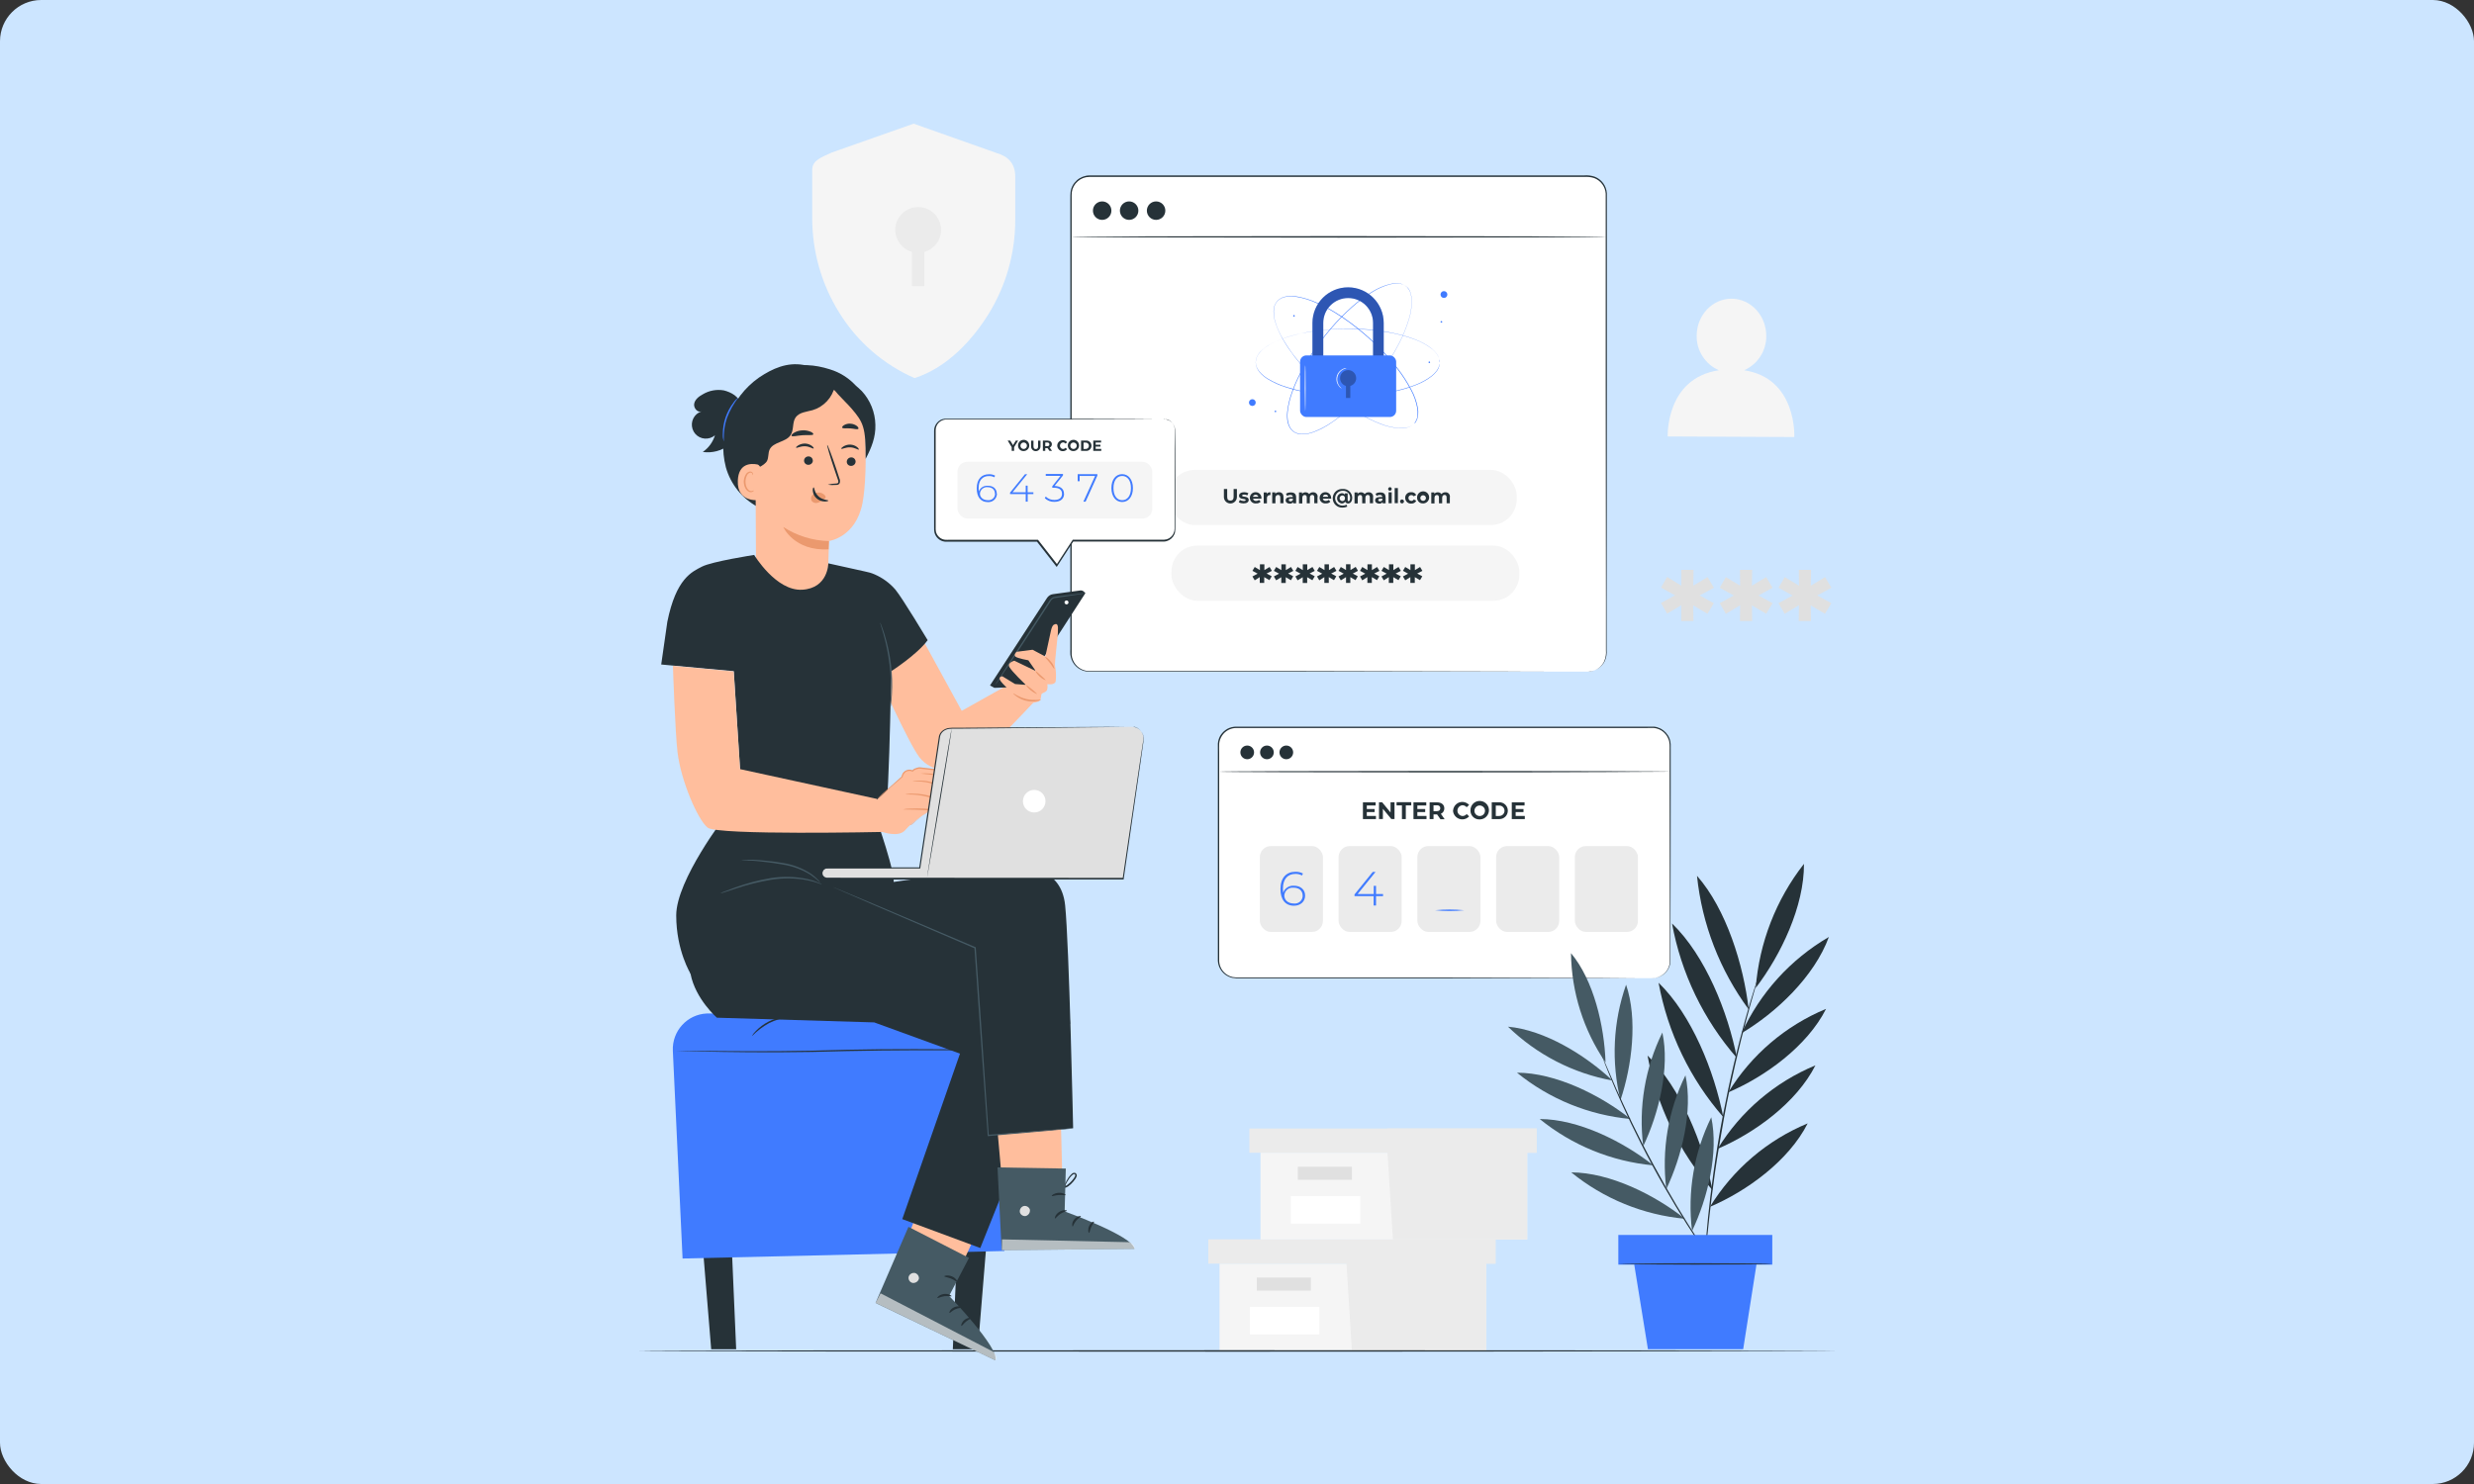 <?xml version="1.0" encoding="UTF-8"?>
<svg xmlns="http://www.w3.org/2000/svg" viewBox="0 0 300 180">
  <rect x="0" y="0" width="300" height="180" fill="#333333" stroke="none"/>
  <defs>
    <style>
      .cls-1 {
        fill: #ebebeb;
      }

      .cls-2 {
        fill: #eb996e;
      }

      .cls-3 {
        fill: #f5f5f5;
      }

      .cls-4 {
        fill: #fff;
      }

      .cls-5 {
        fill: #fafafa;
      }

      .cls-6 {
        fill: #ffbe9d;
      }

      .cls-7 {
        fill: #cce5ff;
      }

      .cls-8 {
        fill: #e0e0e0;
      }

      .cls-9 {
        fill: #407bff;
      }

      .cls-10 {
        fill: #455a64;
      }

      .cls-11 {
        fill: #263238;
      }

      .cls-12 {
        opacity: .3;
      }

      .cls-13 {
        opacity: .6;
      }
    </style>
  </defs>
  <g id="BG">
    <rect class="cls-7" width="300" height="180" rx="5" ry="5"></rect>
  </g>
  <g id="illustrations">
    <g>
      <g id="freepik--background-complete--inject-15">
        <path class="cls-3" d="M211.5,44.91c1.64-.73,2.7-2.36,2.68-4.16,0-2.48-1.87-4.51-4.2-4.52s-4.22,1.99-4.24,4.48c-.03,1.81,1.03,3.47,2.69,4.2-6.49,.98-6.2,8.03-6.2,8.03l15.35,.07s.35-7.13-6.08-8.1Z"></path>
        <path class="cls-3" d="M120.82,18.55l-10.03-3.55-9.93,3.5c-1.27,.59-2.37,.94-2.37,2.11v5.79c-.01,4.07,1.12,8.06,3.27,11.51,2.17,3.52,5.35,6.29,9.14,7.95,4.06-1.3,7.09-4.76,8.94-7.72,2.15-3.45,3.28-7.44,3.27-11.51v-5.21c-.01-1.66-.91-2.47-2.3-2.87Z"></path>
        <path class="cls-1" d="M114.11,27.9c0-1.53-1.23-2.78-2.76-2.79-1.53,0-2.78,1.23-2.79,2.76,0,1.25,.82,2.34,2.02,2.68v4.15h1.52v-4.15c1.19-.33,2.02-1.42,2.02-2.66Z"></path>
        <path class="cls-8" d="M206.11,72.23l1.71,.93-.77,1.29-1.73-1.02,.03,1.9h-1.48v-1.92l-1.71,1.02-.75-1.29,1.71-.93-1.71-.94,.75-1.29,1.72,1.06v-1.92h1.48l-.03,1.92,1.73-1.04,.77,1.29-1.72,.93Z"></path>
        <path class="cls-8" d="M213.23,72.23l1.71,.93-.77,1.29-1.73-1.02,.03,1.9h-1.48l.02-1.92-1.73,1.04-.75-1.29,1.71-.93-1.71-.94,.75-1.29,1.73,1.04-.02-1.92h1.48l-.03,1.92,1.73-1.04,.77,1.29-1.71,.94Z"></path>
        <path class="cls-8" d="M220.36,72.23l1.71,.93-.77,1.29-1.73-1.02,.03,1.9h-1.48l.02-1.92-1.73,1.04-.75-1.29,1.71-.93-1.7-.94,.75-1.29,1.73,1.04-.02-1.92h1.48l-.03,1.92,1.73-1.04,.77,1.29-1.73,.94Z"></path>
        <polygon class="cls-3" points="147.88 153.27 147.88 163.78 163.26 163.78 180.22 163.78 180.22 153.27 147.88 153.27"></polygon>
        <polygon class="cls-1" points="146.52 150.32 146.52 153.27 181.35 153.27 181.35 150.32 163.26 150.32 146.52 150.32"></polygon>
        <polygon class="cls-1" points="163.93 163.78 180.22 163.78 180.22 153.27 181.35 153.27 181.35 150.32 163.26 150.32 163.26 152.99 163.93 163.78"></polygon>
        <rect class="cls-8" x="152.4" y="154.96" width="6.56" height="1.58"></rect>
        <rect class="cls-4" x="151.56" y="158.52" width="8.42" height="3.34"></rect>
        <polygon class="cls-3" points="152.85 139.82 152.85 150.34 168.23 150.34 185.19 150.34 185.19 139.82 152.85 139.82"></polygon>
        <polygon class="cls-1" points="151.5 136.88 151.5 139.82 186.33 139.82 186.33 136.88 168.23 136.88 151.5 136.88"></polygon>
        <polygon class="cls-1" points="168.91 150.34 185.19 150.34 185.19 139.82 186.33 139.82 186.33 136.88 168.23 136.88 168.23 139.55 168.91 150.34"></polygon>
        <rect class="cls-8" x="157.38" y="141.52" width="6.56" height="1.58"></rect>
        <rect class="cls-4" x="156.53" y="145.08" width="8.42" height="3.34"></rect>
      </g>
      <g id="freepik--Floor--inject-15">
        <path class="cls-11" d="M222.47,163.86s-32.45,.09-72.47,.09-72.47-.04-72.47-.09,32.44-.09,72.47-.09,72.47,.03,72.47,.09Z"></path>
      </g>
      <g id="freepik--window-2--inject-15">
        <rect class="cls-4" x="147.76" y="88.22" width="54.77" height="30.43" rx="2.16" ry="2.16"></rect>
        <path class="cls-11" d="M200.37,118.65s.15,0,.42-.05c.41-.09,.79-.29,1.09-.59,.22-.22,.38-.48,.49-.77,.06-.17,.1-.34,.12-.52v-3.39c0-4.22-.02-10.32-.03-17.86v-4.39c0-.5,.05-1.02-.16-1.48-.29-.72-.96-1.22-1.73-1.3-.25-.02-.53,0-.79,0h-49.86c-.7,0-1.36,.35-1.74,.94-.19,.29-.31,.62-.34,.96-.02,.34,0,.71,0,1.06v25.33c.02,.3,.1,.6,.24,.87,.29,.54,.8,.92,1.4,1.05,.3,.05,.61,.06,.91,.05h25.56l17.86,.03,4.85,.02h0l-4.85,.02-17.86,.03h-25.56c-.32,.02-.63,0-.94-.05-.65-.14-1.2-.56-1.51-1.14-.16-.29-.24-.61-.26-.94v-26.33c.03-.37,.14-.73,.34-1.04,.21-.31,.48-.57,.81-.75,.33-.18,.7-.27,1.08-.27h50.67c.27,.03,.54,.11,.78,.23,.48,.25,.86,.66,1.07,1.16,.1,.25,.15,.51,.16,.77v5.15c0,7.54-.02,13.64-.03,17.86v3.39c-.02,.18-.06,.36-.13,.53-.11,.29-.28,.56-.5,.78-.3,.3-.69,.5-1.11,.59-.11,.02-.21,.03-.32,.03l-.12,.03Z"></path>
        <path class="cls-11" d="M166.85,98.97v.38h-1.58v-2.03h1.54v.38h-1.07v.43h.95v.37h-.95v.47h1.11Z"></path>
        <path class="cls-11" d="M169.1,97.31v2.03h-.39l-1.02-1.24v1.24h-.47v-2.03h.38l1.02,1.24v-1.24h.48Z"></path>
        <path class="cls-11" d="M170.01,97.69h-.66v-.39h1.78v.39h-.66v1.66h-.47v-1.66Z"></path>
        <path class="cls-11" d="M172.98,98.97v.38h-1.58v-2.03h1.55v.38h-1.08v.43h.95v.37h-.95v.47h1.11Z"></path>
        <path class="cls-11" d="M174.66,99.35l-.4-.57h-.43v.57h-.47v-2.03h.89c.55,0,.89,.28,.89,.74,0,.28-.16,.54-.42,.65l.46,.66h-.51Zm-.44-1.67h-.39v.71h.39c.29,0,.43-.13,.43-.36s-.15-.36-.43-.36Z"></path>
        <path class="cls-11" d="M176.2,98.33c.04-.62,.57-1.1,1.19-1.06,.29,.02,.56,.15,.76,.36l-.3,.28c-.13-.15-.32-.24-.51-.24-.36,.03-.63,.34-.61,.7,.02,.33,.28,.58,.61,.61,.2,0,.39-.09,.51-.24l.3,.28c-.42,.46-1.13,.49-1.59,.07-.22-.2-.35-.47-.37-.77Z"></path>
        <path class="cls-11" d="M178.31,98.33c-.03-.62,.44-1.15,1.06-1.18,.62-.03,1.15,.44,1.18,1.06,.03,.62-.44,1.15-1.06,1.18-.02,0-.04,0-.06,0-.58,.03-1.08-.41-1.12-.99,0-.02,0-.04,0-.07Zm1.76,0c0-.35-.3-.63-.65-.63s-.63,.3-.63,.65c0,.35,.29,.63,.64,.63,.35,0,.63-.27,.64-.61,0-.01,0-.03,0-.04Z"></path>
        <path class="cls-11" d="M180.9,97.31h.92c.56,0,1.02,.45,1.02,1.02s-.45,1.02-1.02,1.02h-.93v-2.03Zm.91,1.66c.35,0,.63-.28,.63-.63,0-.35-.28-.63-.63-.63h-.43v1.27h.43Z"></path>
        <path class="cls-11" d="M184.9,98.97v.38h-1.58v-2.03h1.55v.38h-1.08v.43h.95v.37h-.95v.47h1.11Z"></path>
        <rect class="cls-1" x="152.77" y="102.62" width="7.65" height="10.42" rx="1.34" ry="1.34"></rect>
        <rect class="cls-1" x="162.32" y="102.62" width="7.65" height="10.42" rx="1.34" ry="1.34"></rect>
        <rect class="cls-1" x="171.87" y="102.62" width="7.65" height="10.42" rx="1.34" ry="1.34"></rect>
        <rect class="cls-1" x="181.42" y="102.62" width="7.65" height="10.42" rx="1.34" ry="1.34"></rect>
        <rect class="cls-1" x="190.97" y="102.62" width="7.65" height="10.42" rx="1.34" ry="1.34"></rect>
        <path class="cls-9" d="M158.26,108.63c0,.74-.58,1.23-1.35,1.23-1.07,0-1.64-.77-1.64-2.03,0-1.37,.73-2.09,1.81-2.09,.32-.01,.64,.06,.92,.21l-.12,.24c-.25-.13-.52-.2-.8-.19-.91,0-1.51,.6-1.51,1.78,0,.16,.01,.33,.03,.49,.2-.54,.73-.88,1.3-.84,.81,0,1.36,.47,1.36,1.2Zm-.3,0c0-.58-.42-.96-1.1-.96-.56-.06-1.06,.34-1.12,.9,0,.02,0,.05,0,.07,0,.48,.4,.95,1.16,.95,.53,.06,1.01-.32,1.06-.85,0-.04,0-.07,0-.11Z"></path>
        <path class="cls-9" d="M167.71,108.7h-.85v1.13h-.29v-1.13h-2.32v-.21l2.21-2.73h.34l-2.17,2.68h1.95v-.99h.28v.99h.85v.26Z"></path>
        <path class="cls-9" d="M177.55,110.41c-1.18,.12-2.37,.12-3.54,0,1.18-.12,2.37-.12,3.54,0Z"></path>
        <circle class="cls-11" cx="151.24" cy="91.26" r=".83"></circle>
        <path class="cls-11" d="M154.46,91.26c0,.46-.37,.83-.83,.83s-.83-.37-.83-.83,.37-.83,.83-.83,.83,.37,.83,.83h0Z"></path>
        <circle class="cls-11" cx="155.98" cy="91.26" r=".83"></circle>
        <path class="cls-11" d="M202.62,93.6s-12.27,.09-27.39,.09-27.39-.04-27.39-.09,12.26-.09,27.39-.09,27.39,.04,27.39,.09Z"></path>
      </g>
      <g id="freepik--window-1--inject-15">
        <rect class="cls-4" x="129.86" y="21.38" width="64.92" height="60.08" rx="2.22" ry="2.22"></rect>
        <path class="cls-11" d="M192.56,81.46h.16c.16-.01,.31-.04,.46-.09,.6-.18,1.09-.61,1.35-1.17,.18-.42,.25-.88,.21-1.33v-5.8c0-6.23-.02-15.23-.03-26.38V23.48c-.05-.84-.6-1.58-1.39-1.88-.4-.13-.83-.17-1.25-.14h-59.99c-.51,0-1,.19-1.38,.52-.4,.34-.66,.81-.73,1.32-.02,.26-.03,.52-.02,.78v43.95c0,3.68,0,7.27,0,10.76v.65c.02,.21,.07,.41,.15,.61,.16,.39,.42,.72,.77,.96,.34,.24,.75,.37,1.16,.38h24.48l26.38,.03h7.17l-7.17,.02-26.38,.03h-24.49c-.91-.02-1.73-.59-2.07-1.44-.08-.21-.14-.43-.16-.65-.02-.23,0-.44,0-.66V24.08c0-.27,0-.54,.03-.8,.07-.55,.35-1.05,.77-1.42,.41-.36,.95-.57,1.5-.58h59.97c.44-.04,.88,.01,1.3,.15,.85,.32,1.43,1.1,1.49,2.01v23.21c0,11.14-.02,20.15-.03,26.38v5.8c.04,.46-.03,.93-.22,1.35-.35,.72-1.06,1.21-1.86,1.26l-.18,.02Z"></path>
        <path class="cls-11" d="M134.77,25.55c0,.62-.5,1.12-1.12,1.12-.62,0-1.12-.5-1.12-1.12s.5-1.12,1.12-1.12c0,0,0,0,0,0,.62,0,1.12,.5,1.12,1.12,0,0,0,0,0,0Z"></path>
        <circle class="cls-11" cx="136.92" cy="25.55" r="1.12"></circle>
        <circle class="cls-11" cx="140.19" cy="25.55" r="1.12"></circle>
        <path class="cls-11" d="M194.78,28.73c0,.05-14.53,.09-32.46,.09s-32.46-.04-32.46-.09,14.53-.09,32.46-.09,32.46,.04,32.46,.09Z"></path>
        <path class="cls-9" d="M171.49,51.36s.02-.04,.08-.1l.04-.06,.04-.08c.04-.06,.07-.13,.1-.2,0-.04,.03-.08,.05-.12l.04-.14c.01-.05,.03-.11,.03-.16,0-.06,.02-.12,.02-.18,.02-.28,0-.56-.04-.84-.14-.76-.4-1.5-.77-2.18-.48-.91-1.03-1.77-1.66-2.58-.76-.98-1.59-1.91-2.47-2.78-1.02-1-2.11-1.93-3.25-2.77-.61-.45-1.25-.88-1.92-1.29-.69-.42-1.4-.79-2.14-1.12-.76-.35-1.55-.6-2.37-.74-.42-.07-.84-.08-1.27-.03-.21,.03-.42,.09-.61,.18-.19,.09-.36,.22-.51,.38-.14,.16-.25,.35-.32,.55-.06,.2-.1,.42-.1,.63,0,.42,.05,.85,.17,1.26,.24,.8,.58,1.56,1.02,2.27,.41,.69,.86,1.36,1.35,1.99,.48,.62,.99,1.21,1.5,1.76,.97,1.04,2.02,2.02,3.13,2.91,.96,.79,1.98,1.5,3.05,2.14,.88,.53,1.8,.99,2.76,1.35,.72,.29,1.48,.46,2.25,.52,.28,.01,.56,0,.84-.06,.06,0,.12-.03,.17-.04,.05-.01,.1-.03,.16-.05l.14-.06,.12-.06c.06-.04,.13-.08,.18-.12l.07-.05,.05-.05c.06-.06,.09-.09,.09-.09l-.09,.09-.05,.05-.07,.05c-.06,.05-.12,.09-.19,.12l-.11,.07-.14,.06s-.1,.04-.15,.05c-.06,.02-.11,.04-.17,.05-.28,.06-.56,.08-.85,.06-.77-.05-1.54-.23-2.26-.51-.96-.37-1.89-.82-2.77-1.35-1.07-.64-2.08-1.36-3.05-2.14-1.11-.9-2.16-1.87-3.13-2.91-.51-.55-1.02-1.14-1.5-1.76-.49-.64-.95-1.31-1.35-2-.43-.72-.77-1.48-1.02-2.29-.12-.41-.18-.84-.18-1.27,0-.22,.04-.43,.11-.64,.08-.21,.19-.4,.34-.57,.15-.16,.33-.29,.53-.39,.2-.09,.41-.15,.63-.18,.43-.05,.86-.04,1.28,.03,.82,.15,1.63,.4,2.39,.75,.74,.33,1.45,.7,2.14,1.12,.68,.41,1.32,.84,1.92,1.29,1.15,.85,2.24,1.78,3.25,2.78,.89,.87,1.72,1.8,2.48,2.79,.63,.81,1.18,1.68,1.66,2.59,.37,.68,.63,1.42,.77,2.19,.05,.28,.06,.57,.03,.85,0,.06-.01,.12-.03,.17,0,.05-.02,.11-.03,.16l-.04,.15s-.03,.08-.05,.12c-.03,.07-.06,.14-.1,.2-.01,.03-.03,.05-.04,.08l-.04,.06-.12,.09Z"></path>
        <path class="cls-9" d="M174.56,43.94v-.2s0-.05-.02-.09c-.01-.07-.03-.14-.06-.21,0-.04-.03-.08-.04-.12l-.07-.14s-.05-.1-.08-.14c-.03-.05-.06-.1-.1-.15-.17-.23-.37-.43-.59-.6-.62-.47-1.3-.85-2.03-1.11-.96-.36-1.95-.64-2.96-.82-1.23-.23-2.47-.37-3.72-.43-1.43-.07-2.85-.04-4.28,.09-.75,.07-1.51,.18-2.29,.32-.79,.14-1.57,.34-2.34,.59-.8,.24-1.56,.58-2.27,1.02-.36,.22-.69,.5-.96,.82-.14,.16-.25,.34-.34,.54-.08,.2-.13,.41-.14,.62,0,.21,.05,.42,.13,.62,.09,.19,.2,.37,.34,.54,.28,.32,.61,.6,.97,.82,.71,.43,1.47,.77,2.27,1.02,.77,.24,1.55,.44,2.34,.59,.78,.15,1.54,.25,2.29,.32,1.42,.13,2.85,.16,4.28,.09,1.25-.05,2.49-.19,3.72-.41,1.01-.18,2-.46,2.96-.82,.73-.27,1.41-.64,2.03-1.11,.22-.17,.42-.38,.59-.6,.04-.05,.07-.1,.1-.15,.03-.04,.06-.09,.08-.14l.07-.13s.03-.08,.04-.13c.03-.07,.05-.14,.06-.21,0-.03,0-.06,.02-.08v.09c-.01,.07-.03,.14-.05,.21,0,.04-.03,.08-.04,.13l-.06,.14s-.05,.1-.08,.14c-.03,.05-.06,.1-.1,.15-.17,.23-.37,.43-.59,.61-.61,.48-1.3,.85-2.03,1.12-.96,.37-1.95,.65-2.96,.83-1.23,.23-2.47,.38-3.72,.43-1.43,.07-2.86,.04-4.28-.09-.75-.07-1.52-.17-2.3-.32-.79-.15-1.58-.34-2.35-.59-.8-.24-1.56-.58-2.28-1.02-.37-.23-.7-.5-.98-.83-.14-.17-.25-.35-.34-.55-.18-.41-.18-.88,0-1.29,.09-.2,.2-.38,.34-.55,.29-.32,.62-.6,.99-.83,.72-.43,1.48-.77,2.28-1.02,.77-.25,1.55-.44,2.34-.59,.78-.15,1.54-.25,2.3-.32,1.41-.14,2.83-.17,4.25-.11,1.25,.06,2.49,.2,3.72,.44,1.01,.19,2,.46,2.96,.83,.73,.27,1.42,.64,2.03,1.12,.22,.18,.42,.38,.59,.61,.04,.05,.07,.1,.1,.15,.03,.05,.06,.09,.08,.14l.06,.13s.03,.09,.04,.13c.03,.07,.04,.14,.05,.22v.16c.02,.07,.02,.12,.02,.12Z"></path>
        <path class="cls-9" d="M170.49,34.71l-.11-.07-.06-.04s-.05-.03-.08-.04c-.06-.04-.13-.06-.2-.08-.04,0-.08-.03-.13-.04l-.15-.03c-.05-.01-.11-.02-.16-.02-.06,0-.12,0-.18,0-.28,0-.56,.03-.84,.09-.75,.2-1.46,.51-2.12,.92-.87,.54-1.7,1.15-2.46,1.83-.93,.82-1.8,1.71-2.61,2.66-.93,1.08-1.78,2.23-2.54,3.44-.4,.63-.79,1.31-1.15,1.99-.37,.71-.7,1.45-.97,2.21-.29,.78-.49,1.59-.58,2.42-.05,.42-.03,.85,.06,1.27,.05,.21,.12,.41,.22,.6,.1,.19,.24,.35,.41,.49,.17,.13,.37,.22,.57,.27,.21,.05,.42,.07,.63,.06,.42-.02,.84-.11,1.24-.26,.78-.3,1.52-.69,2.2-1.16,.66-.45,1.3-.95,1.9-1.49,.59-.52,1.14-1.07,1.66-1.61,.97-1.04,1.87-2.15,2.69-3.32,.72-1.02,1.36-2.08,1.93-3.19,.47-.91,.86-1.86,1.16-2.84,.24-.74,.36-1.51,.36-2.29,0-.28-.04-.56-.12-.83,0-.06-.04-.12-.05-.17s-.04-.1-.06-.15l-.06-.13s-.05-.08-.07-.11c-.04-.06-.08-.12-.14-.18l-.05-.07-.05-.05-.09-.09,.1,.08,.05,.05s.04,.04,.06,.06c.05,.05,.1,.11,.14,.18,.02,.04,.05,.07,.07,.11l.06,.14s.05,.1,.06,.15c.02,.05,.04,.11,.05,.17,.08,.27,.12,.55,.12,.84,0,.78-.12,1.55-.36,2.29-.3,.98-.69,1.94-1.16,2.85-.57,1.11-1.21,2.18-1.93,3.19-.82,1.17-1.72,2.28-2.69,3.33-.51,.55-1.07,1.1-1.66,1.62-.6,.54-1.23,1.04-1.9,1.49-.68,.48-1.43,.88-2.21,1.17-.4,.15-.83,.24-1.26,.26-.22,0-.44-.01-.65-.06-.21-.06-.41-.16-.59-.29-.17-.14-.31-.31-.42-.5-.1-.19-.18-.4-.23-.61-.08-.42-.1-.85-.05-1.28,.09-.83,.29-1.65,.58-2.43,.27-.76,.6-1.5,.97-2.21,.36-.7,.75-1.37,1.15-2.01,.77-1.2,1.62-2.35,2.55-3.44,.81-.95,1.68-1.84,2.61-2.66,.77-.68,1.59-1.3,2.47-1.83,.66-.41,1.38-.72,2.13-.91,.28-.07,.56-.1,.84-.09h.18c.05,0,.11,.01,.16,.02l.15,.03,.13,.04c.07,.02,.14,.05,.2,.09,.03,.01,.05,.02,.08,.04l.06,.04,.11,.09Z"></path>
        <path class="cls-9" d="M152.15,48.54c.16,.16,.16,.42,0,.58-.16,.16-.42,.16-.58,0-.16-.16-.16-.42,0-.58,.16-.16,.42-.16,.58,0,0,0,0,0,0,0Z"></path>
        <path class="cls-9" d="M175.51,35.72c0,.23-.18,.42-.41,.42s-.42-.18-.42-.41c0-.23,.18-.42,.41-.42,0,0,0,0,0,0,.23,0,.41,.18,.42,.41,0,0,0,0,0,0Z"></path>
        <path class="cls-9" d="M154.76,49.9c0,.06-.05,.1-.1,.1s-.1-.05-.1-.1,.05-.1,.1-.1h0c.06,0,.1,.05,.1,.1Z"></path>
        <path class="cls-9" d="M157.01,38.31c0,.06-.05,.1-.1,.1-.06,0-.1-.05-.1-.1s.05-.1,.1-.1h0c.06,0,.1,.05,.1,.1Z"></path>
        <path class="cls-9" d="M173.42,43.94c0,.06-.05,.1-.1,.1s-.1-.05-.1-.1,.05-.1,.1-.1,.1,.05,.1,.1h0Z"></path>
        <path class="cls-9" d="M174.89,39.04c0,.06-.05,.1-.11,.1-.06,0-.1-.05-.1-.1,0-.06,.05-.1,.11-.1,.06,0,.1,.05,.1,.1Z"></path>
        <path class="cls-9" d="M167.8,46.25h-1.3v-7.08c0-1.67-1.35-3.02-3.02-3.02s-3.02,1.35-3.02,3.02h0v7.08h-1.31v-7.08c0-2.39,1.94-4.32,4.32-4.32s4.32,1.94,4.32,4.32v7.08Z"></path>
        <g class="cls-12">
          <path d="M167.8,46.25h-1.3v-7.08c0-1.67-1.35-3.02-3.02-3.02s-3.02,1.35-3.02,3.02h0v7.08h-1.31v-7.08c0-2.39,1.94-4.32,4.32-4.32s4.32,1.94,4.32,4.32v7.08Z"></path>
        </g>
        <rect class="cls-9" x="157.65" y="43.11" width="11.65" height="7.47" rx=".76" ry=".76"></rect>
        <g class="cls-12">
          <path d="M164.45,45.87c0-.54-.43-.98-.97-.98s-.98,.43-.98,.97c0,.44,.29,.83,.71,.95v1.46h.53v-1.46c.42-.12,.71-.5,.71-.93Z"></path>
        </g>
        <path class="cls-5" d="M158.27,49.87s-.05-1.25-.05-2.78,.02-2.79,.05-2.79,.05,1.25,.05,2.79-.02,2.78-.05,2.78Z"></path>
        <path class="cls-5" d="M162.71,47.12s-.05,0-.12-.06c-.1-.07-.18-.16-.25-.25-.46-.59-.35-1.44,.24-1.9,.07-.06,.16-.11,.24-.15,.11-.06,.22-.1,.34-.12,.04,0,.09,0,.13,0-.15,.05-.3,.11-.44,.18-.65,.36-.89,1.18-.53,1.84,.02,.04,.04,.07,.07,.11,.09,.13,.2,.24,.31,.35Z"></path>
        <rect class="cls-3" x="141.74" y="56.99" width="42.19" height="6.7" rx="3.16" ry="3.16"></rect>
        <rect class="cls-3" x="142.05" y="66.17" width="42.19" height="6.7" rx="3.16" ry="3.16"></rect>
        <path class="cls-11" d="M148.41,60.28v-.97h.4v.95c0,.34,.14,.46,.39,.46s.39-.14,.39-.46v-.95h.4v.97c0,.43-.35,.79-.79,.79-.43,0-.79-.35-.79-.79h0Z"></path>
        <path class="cls-11" d="M150.22,60.92l.13-.28c.14,.08,.3,.13,.46,.13,.18,0,.24-.05,.24-.12,0-.22-.8,0-.8-.52,0-.25,.23-.43,.62-.43,.18,0,.35,.04,.51,.12l-.13,.27c-.12-.07-.25-.1-.38-.1-.17,0-.25,.05-.25,.12,0,.23,.8,0,.8,.53,0,.25-.23,.42-.63,.42-.2,0-.4-.04-.58-.14Z"></path>
        <path class="cls-11" d="M152.96,60.49h-1.02c.04,.17,.21,.29,.38,.27,.13,0,.25-.04,.34-.13l.21,.22c-.14,.15-.34,.23-.55,.21-.37,.05-.71-.22-.76-.59,0-.03,0-.06,0-.09,0-.37,.3-.68,.68-.68,.01,0,.02,0,.03,0,.37,0,.68,.29,.69,.66,0,0,0,.01,0,.02,0,.03,0,.07,0,.1Zm-1.02-.23h.65c-.05-.18-.24-.29-.42-.24-.12,.03-.21,.12-.24,.24Z"></path>
        <path class="cls-11" d="M154.06,59.69v.36h-.09c-.19,0-.34,.15-.34,.34,0,.01,0,.02,0,.04v.63h-.39v-1.33h.37v.16c.11-.13,.28-.2,.44-.18Z"></path>
        <path class="cls-11" d="M155.64,60.28v.76h-.39v-.7c0-.22-.1-.31-.27-.31s-.32,.12-.32,.36v.66h-.39v-1.33h.37v.16c.12-.12,.28-.18,.44-.18,.29-.02,.54,.2,.55,.49,0,.03,0,.06,0,.1Z"></path>
        <path class="cls-11" d="M157.17,60.29v.76h-.36v-.15c-.09,.13-.25,.2-.41,.19-.31,0-.5-.17-.5-.4s.17-.4,.57-.4h.3c0-.16-.1-.26-.31-.26-.14,0-.27,.04-.38,.13l-.14-.27c.17-.11,.37-.17,.58-.16,.41-.01,.65,.17,.65,.58Zm-.39,.34v-.14h-.26c-.18,0-.24,.07-.24,.16s.08,.16,.22,.16c.12,0,.23-.07,.27-.18h.01Z"></path>
        <path class="cls-11" d="M159.76,60.28v.76h-.39v-.7c0-.22-.09-.31-.25-.31s-.29,.11-.29,.34v.68h-.37v-.7c0-.22-.09-.31-.25-.31s-.29,.11-.29,.34v.68h-.4v-1.33h.37v.16c.11-.12,.26-.18,.42-.18,.17,0,.34,.08,.44,.22,.12-.15,.29-.23,.48-.22,.28-.02,.53,.2,.55,.48,0,.03,0,.07,0,.1Z"></path>
        <path class="cls-11" d="M161.42,60.49h-1.02c.04,.18,.2,.29,.38,.27,.13,0,.25-.04,.34-.13l.2,.22c-.14,.15-.34,.23-.55,.21-.37,.04-.71-.22-.75-.59,0-.03,0-.06,0-.09,0-.37,.3-.68,.68-.68,.01,0,.02,0,.03,0,.37,0,.68,.3,.68,.68,.02,.03,.02,.07,.01,.1Zm-1.02-.23h.66c-.02-.17-.17-.29-.34-.27-.16,0-.3,.12-.31,.27h0Z"></path>
        <path class="cls-11" d="M163.97,60.37c0,.44-.2,.7-.51,.7-.15,0-.29-.08-.34-.22-.09,.14-.25,.23-.42,.22-.35-.04-.6-.35-.56-.69,.03-.3,.26-.53,.56-.56,.15,0,.29,.05,.38,.17v-.15h.34v.8c0,.12,.05,.16,.12,.16s.18-.13,.18-.42c0-.47-.37-.85-.83-.85-.03,0-.06,0-.09,0-.5,0-.9,.4-.9,.9s.4,.9,.9,.9c.17,0,.33-.04,.49-.11l.08,.23c-.18,.08-.37,.12-.57,.12-.63,.03-1.16-.45-1.19-1.07-.03-.63,.45-1.16,1.07-1.19,.04,0,.08,0,.12,0,.6-.05,1.12,.4,1.17,.99,0,.03,0,.06,0,.08Zm-.88,.07c.02-.17-.1-.32-.27-.34-.01,0-.03,0-.04,0-.19,0-.34,.15-.34,.34s.15,.34,.34,.34c.17,0,.31-.13,.31-.3,0-.01,0-.03,0-.04Z"></path>
        <path class="cls-11" d="M166.5,60.28v.76h-.39v-.7c0-.22-.09-.31-.25-.31s-.29,.11-.29,.34v.68h-.39v-.7c0-.22-.09-.31-.25-.31s-.29,.11-.29,.34v.68h-.39v-1.33h.37v.16c.11-.12,.26-.18,.42-.18,.17,0,.34,.08,.44,.22,.12-.14,.29-.23,.48-.22,.28-.02,.53,.19,.55,.48,0,.03,0,.07,0,.1Z"></path>
        <path class="cls-11" d="M168.02,60.29v.76h-.36v-.15c-.09,.13-.25,.2-.41,.19-.31,0-.5-.17-.5-.4s.17-.4,.57-.4h.3c0-.16-.1-.26-.3-.26-.14,0-.27,.04-.38,.13l-.14-.27c.17-.11,.37-.17,.57-.16,.41-.01,.64,.17,.64,.58Zm-.39,.34v-.14h-.26c-.18,0-.24,.07-.24,.16s.08,.16,.22,.16c.12,0,.24-.07,.28-.18Z"></path>
        <path class="cls-11" d="M168.33,59.31c0-.12,.1-.22,.22-.22,0,0,.01,0,.02,0,.12,.01,.2,.12,.19,.24-.01,.12-.12,.2-.24,.19-.11-.01-.19-.1-.19-.21Zm.05,.4h.38v1.33h-.38v-1.33Z"></path>
        <path class="cls-11" d="M169.12,59.2h.39v1.83h-.39v-1.83Z"></path>
        <path class="cls-11" d="M169.77,60.82c0-.13,.11-.24,.24-.24s.24,.11,.24,.24-.11,.24-.24,.24-.24-.11-.24-.24Z"></path>
        <path class="cls-11" d="M170.39,60.38c0-.37,.3-.68,.67-.68,.02,0,.04,0,.07,0,.25-.02,.49,.11,.6,.34l-.3,.16c-.11-.16-.33-.2-.49-.09-.16,.11-.2,.33-.09,.49,.06,.1,.17,.15,.29,.16,.13,0,.24-.07,.3-.18l.3,.16c-.11,.22-.35,.36-.6,.34-.37,.04-.7-.24-.74-.61,0-.03,0-.06,0-.08Z"></path>
        <path class="cls-11" d="M171.84,60.38c-.03-.4,.27-.75,.68-.78s.75,.27,.78,.68c.03,.4-.27,.75-.68,.78-.02,0-.03,0-.05,0-.37,.03-.7-.25-.73-.62,0-.02,0-.04,0-.06Zm1.07,0c-.02-.19-.18-.32-.37-.31-.19,.02-.32,.18-.31,.37,.02,.17,.16,.31,.34,.31,.19,0,.34-.15,.34-.34,0-.01,0-.02,0-.03Z"></path>
        <path class="cls-11" d="M175.81,60.28v.76h-.39v-.7c0-.22-.1-.31-.25-.31s-.29,.11-.29,.34v.68h-.39v-.7c0-.22-.09-.31-.25-.31s-.29,.11-.29,.34v.68h-.39v-1.33h.37v.16c.11-.12,.26-.18,.42-.18,.17,0,.34,.07,.44,.22,.12-.14,.29-.23,.48-.22,.28-.02,.53,.19,.55,.48,0,.03,0,.07,0,.1Z"></path>
        <path class="cls-11" d="M153.58,69.56l.63,.34-.28,.47-.63-.37v.7h-.54v-.7l-.61,.39-.28-.47,.63-.34-.63-.34,.28-.47,.63,.38v-.7h.54v.7l.63-.38,.28,.47-.65,.33Z"></path>
        <path class="cls-11" d="M156.19,69.56l.63,.34-.28,.48-.63-.37v.7h-.54v-.7l-.62,.38-.28-.47,.63-.34-.63-.34,.28-.47,.63,.38v-.7h.54v.7l.63-.38,.28,.47-.64,.33Z"></path>
        <path class="cls-11" d="M158.8,69.56l.63,.34-.29,.48-.63-.37v.7h-.54v-.7l-.62,.38-.27-.47,.63-.34-.63-.34,.27-.47,.63,.38v-.7h.54v.7l.63-.38,.28,.47-.64,.33Z"></path>
        <path class="cls-11" d="M161.41,69.56l.63,.34-.28,.47-.63-.37v.7h-.54v-.7l-.61,.39-.28-.47,.63-.34-.63-.34,.28-.47,.63,.38v-.7h.54v.7l.63-.38,.28,.47-.65,.33Z"></path>
        <path class="cls-11" d="M164.02,69.56l.63,.34-.28,.47-.63-.37v.7h-.52v-.7l-.63,.39-.28-.47,.63-.34-.63-.34,.28-.47,.63,.37v-.7h.54v.7l.63-.38,.28,.47-.64,.35Z"></path>
        <path class="cls-11" d="M166.63,69.56l.63,.34-.28,.47-.63-.37v.7h-.54v-.7l-.62,.39-.27-.47,.63-.34-.63-.34,.27-.47,.63,.38v-.7h.54v.7l.63-.38,.28,.47-.64,.33Z"></path>
        <path class="cls-11" d="M169.23,69.56l.63,.34-.28,.47-.63-.37v.7h-.54v-.7l-.61,.39-.28-.47,.63-.34-.63-.34,.28-.47,.63,.38v-.7h.53v.7l.63-.38,.28,.47-.64,.33Z"></path>
        <path class="cls-11" d="M171.84,69.56l.63,.34-.28,.47-.63-.37v.7h-.54v-.7l-.62,.39-.28-.47,.63-.34-.63-.34,.28-.47,.63,.38v-.7h.54v.7l.63-.38,.28,.47-.64,.33Z"></path>
      </g>
      <g id="freepik--Message--inject-15">
        <path class="cls-4" d="M141.1,50.85h-26.37c-.76,0-1.37,.61-1.37,1.37,0,0,0,0,0,0v12.01c0,.75,.59,1.36,1.34,1.37,.01,0,.02,0,.03,0h11.06l2.35,3.02,1.96-3.02h11c.76,0,1.37-.61,1.37-1.37h0v-12.01c0-.76-.61-1.37-1.37-1.37Z"></path>
        <path class="cls-11" d="M141.1,50.85h.13c.13,.01,.25,.04,.38,.08,.2,.07,.38,.19,.52,.34,.21,.22,.33,.51,.36,.81,.03,1.31,.02,3.21,.03,5.62v6.23c0,.2,0,.4-.03,.6-.04,.21-.13,.4-.25,.57-.26,.35-.66,.57-1.09,.59h-11.06l.07-.03c-.62,.94-1.28,1.97-1.96,3.01l-.06,.1-.07-.09-2.35-3.01,.07,.03h-11.22c-.62-.07-1.12-.53-1.26-1.13-.03-.19-.05-.38-.04-.58v-11.76c0-.18,.03-.36,.1-.52,.13-.33,.37-.6,.68-.77,.16-.08,.32-.13,.5-.15,.17,0,.33,0,.5,0h13.08l9.48,.03,2.58,.02h0l-2.58,.02-9.48,.03h-13.53c-.15,.02-.3,.06-.44,.14-.28,.14-.5,.38-.61,.68-.06,.15-.09,.31-.09,.46v11.77c-.01,.18,0,.36,.03,.54,.12,.53,.57,.93,1.11,.99,.17,.02,.37,0,.56,0h10.7l.03,.03,2.35,3.01h-.14l1.96-3.01,.02-.04h11.1c.39-.01,.76-.21,.99-.53,.11-.15,.19-.33,.23-.51,.03-.19,.04-.38,.03-.57v-6.23c0-2.4,0-4.31,.02-5.62-.03-.28-.15-.55-.34-.76-.14-.16-.31-.28-.5-.36-.16-.03-.32-.03-.48-.01Z"></path>
        <path class="cls-11" d="M122.97,54.25v.44h-.29v-.45l-.49-.8h.31l.34,.56,.34-.56h.28l-.49,.8Z"></path>
        <path class="cls-11" d="M123.45,54.06c-.02-.37,.27-.69,.65-.71,.37-.02,.69,.27,.71,.65,.02,.37-.27,.69-.65,.71,0,0-.02,0-.03,0-.36,.02-.66-.26-.68-.62,0-.01,0-.02,0-.03Zm1.08,0c0-.22-.18-.39-.4-.39s-.39,.18-.39,.4c0,.22,.18,.39,.39,.39,.21,0,.39-.16,.39-.37,0,0,0-.02,0-.02Z"></path>
        <path class="cls-11" d="M125.03,54.14v-.69h.29v.68c0,.24,.1,.34,.28,.34s.28-.1,.28-.34v-.68h.29v.7c0,.31-.25,.57-.57,.57s-.57-.25-.57-.57h0Z"></path>
        <path class="cls-11" d="M127.26,54.69l-.24-.34h-.27v.34h-.29v-1.25h.54c.34,0,.55,.17,.55,.45,0,.17-.1,.33-.26,.4l.28,.4h-.31Zm-.27-1.02h-.24v.45h.24c.18,0,.26-.08,.26-.22s-.09-.23-.27-.23h0Z"></path>
        <path class="cls-11" d="M128.2,54.06c0-.37,.31-.67,.68-.67,.2,0,.39,.09,.52,.25l-.19,.17c-.08-.1-.19-.15-.32-.15-.22,.02-.38,.22-.36,.44,.02,.19,.17,.35,.36,.36,.12,0,.24-.05,.32-.15l.19,.17c-.24,.29-.67,.33-.95,.09-.15-.13-.24-.31-.25-.51Z"></path>
        <path class="cls-11" d="M129.49,54.06c-.02-.37,.27-.69,.65-.71,.37-.02,.69,.27,.71,.65,.02,.37-.27,.69-.65,.71,0,0-.02,0-.03,0-.36,.02-.66-.26-.68-.62,0-.01,0-.02,0-.03Zm1.08,0c0-.22-.18-.39-.4-.39-.22,0-.39,.18-.39,.4,0,.21,.18,.39,.39,.39,.21,0,.39-.16,.39-.37,0,0,0-.02,0-.03h0Z"></path>
        <path class="cls-11" d="M131.09,53.44h.57c.35-.04,.66,.22,.69,.56,.04,.35-.22,.66-.56,.69-.04,0-.09,0-.13,0h-.57v-1.25Zm.56,1.02c.22,0,.39-.17,.39-.39s-.17-.39-.39-.39h-.26v.78h.26Z"></path>
        <path class="cls-11" d="M133.54,54.46v.23h-.97v-1.25h.95v.23h-.66v.27h.58v.23h-.58v.28h.68Z"></path>
        <rect class="cls-3" x="116.1" y="56.01" width="23.63" height="6.89" rx="1.2" ry="1.2"></rect>
        <path class="cls-9" d="M120.89,59.88c0,.56-.45,1.02-1.01,1.02-.03,0-.07,0-.1,0-.87,0-1.34-.63-1.34-1.67,0-1.13,.6-1.71,1.48-1.71,.26-.01,.52,.05,.75,.17l-.1,.2c-.2-.11-.43-.16-.66-.15-.75,0-1.24,.49-1.24,1.46,0,.13,0,.27,.03,.4,.16-.44,.6-.71,1.06-.68,.68-.02,1.11,.37,1.11,.97Zm-.24,0c0-.48-.34-.79-.9-.79-.46-.05-.87,.29-.92,.75,0,.02,0,.03,0,.05,0,.39,.34,.78,.95,.78,.43,.05,.83-.25,.88-.68,0-.04,0-.07,0-.11h-.01Z"></path>
        <path class="cls-9" d="M125.32,59.93h-.7v.92h-.24v-.92h-1.9v-.18l1.81-2.23h.27l-1.78,2.19h1.6v-.81h.23v.81h.7v.22Z"></path>
        <path class="cls-9" d="M129.03,59.91c0,.56-.4,.96-1.17,.96-.44,.02-.86-.15-1.17-.45l.12-.19c.28,.28,.66,.42,1.05,.41,.6,0,.92-.28,.92-.74s-.3-.74-.97-.74h-.21v-.18l.99-1.26h-1.78v-.23h2.09v.17l-1.02,1.28c.79,.03,1.14,.41,1.14,.95Z"></path>
        <path class="cls-9" d="M133.07,57.51v.17l-1.43,3.17h-.27l1.42-3.12h-1.87v.64h-.24v-.86h2.39Z"></path>
        <path class="cls-9" d="M134.77,59.2c0-1.04,.54-1.69,1.3-1.69s1.31,.65,1.31,1.69-.54,1.69-1.31,1.69-1.3-.68-1.3-1.69Zm2.37,0c0-.93-.43-1.47-1.06-1.47s-1.06,.54-1.06,1.47,.43,1.47,1.06,1.47,1.06-.55,1.06-1.47Z"></path>
      </g>
      <g id="freepik--Plant--inject-15">
        <path class="cls-11" d="M207.35,146.38c4.43-1.88,9.56-5.58,11.85-10.12-4.92,2.04-9.06,5.58-11.85,10.12"></path>
        <path class="cls-11" d="M208.29,139.34c4.43-1.88,9.56-5.58,11.85-10.12-4.92,2.04-9.07,5.58-11.85,10.12"></path>
        <path class="cls-11" d="M209.58,132.49c4.43-1.88,9.56-5.58,11.85-10.12-4.92,2.04-9.07,5.58-11.85,10.12"></path>
        <path class="cls-11" d="M211.18,125.32c4.18-2.47,8.84-6.87,10.59-11.67-4.65,2.71-8.34,6.78-10.58,11.67"></path>
        <path class="cls-11" d="M212.9,119.83c3.05-3.98,5.89-9.92,5.85-15.05-3.39,4.33-5.42,9.57-5.85,15.05"></path>
        <path class="cls-11" d="M212.05,122.44c-.62-5.39-2.71-12.16-6.27-16.21,.6,5.87,2.77,11.46,6.27,16.21"></path>
        <path class="cls-11" d="M210.62,128.33c-1.08-5.56-3.83-12.43-7.87-16.32,1.11,6.05,3.82,11.69,7.87,16.32"></path>
        <path class="cls-11" d="M208.97,135.52c-1.08-5.57-3.83-12.43-7.85-16.32,1.11,6.05,3.82,11.69,7.87,16.32"></path>
        <path class="cls-11" d="M207.65,144.35c-1.09-5.56-3.83-12.43-7.87-16.32,1.11,6.05,3.82,11.69,7.87,16.32"></path>
        <path class="cls-11" d="M213.11,118.78s-.03,.05-.03,.08c-.02,.06-.05,.15-.08,.25-.07,.23-.18,.56-.31,.96-.27,.84-.63,2.05-1.05,3.56s-.89,3.31-1.37,5.33-.95,4.25-1.4,6.59-.8,4.6-1.09,6.66-.5,3.91-.66,5.46-.26,2.82-.31,3.7c-.03,.43-.05,.76-.06,1.02v.26s0,.06,0,.09c.01-.03,.02-.06,.02-.09,0-.07,0-.16,.03-.26,.02-.24,.06-.58,.1-1.02,.07-.87,.2-2.13,.37-3.69s.4-3.41,.69-5.45,.68-4.3,1.1-6.65,.92-4.57,1.38-6.59,.92-3.82,1.33-5.34,.75-2.73,1-3.57l.28-.97c.03-.1,.05-.19,.07-.25,0-.03,0-.06,0-.09Z"></path>
        <path class="cls-10" d="M205.18,149.31c1.88-3.93,3.25-9.48,2.33-13.79-2.1,4.27-2.91,9.06-2.33,13.79"></path>
        <path class="cls-10" d="M202.06,144.22c1.88-3.94,3.25-9.48,2.32-13.79-2.1,4.27-2.91,9.06-2.32,13.79"></path>
        <path class="cls-10" d="M199.26,139.03c1.88-3.94,3.25-9.48,2.32-13.79-2.1,4.27-2.91,9.06-2.32,13.79"></path>
        <path class="cls-10" d="M196.5,133.44c1.4-4.16,2.1-9.84,.68-14-1.58,4.5-1.81,9.37-.68,14"></path>
        <path class="cls-10" d="M194.69,128.87c-.14-4.43-1.44-9.98-4.19-13.26,.06,4.74,1.52,9.35,4.19,13.26"></path>
        <path class="cls-10" d="M195.53,131.06c-3.26-3.07-8.22-6.13-12.67-6.53,3.48,3.38,7.89,5.66,12.67,6.53"></path>
        <path class="cls-10" d="M197.73,135.73c-3.65-2.9-9.08-5.61-13.78-5.62,3.93,3.2,8.73,5.15,13.78,5.62"></path>
        <path class="cls-10" d="M200.48,141.35c-3.65-2.89-9.08-5.61-13.77-5.62,3.93,3.2,8.73,5.15,13.77,5.62"></path>
        <path class="cls-10" d="M204.31,147.83c-3.65-2.9-9.08-5.61-13.78-5.63,3.93,3.2,8.73,5.16,13.78,5.63"></path>
        <path class="cls-11" d="M194.27,128.07s0,.02,.02,.07l.07,.21,.3,.8c.27,.68,.68,1.69,1.2,2.9,1.04,2.43,2.59,5.76,4.51,9.32,.96,1.78,1.93,3.45,2.83,4.95s1.76,2.83,2.49,3.94,1.35,1.99,1.77,2.59l.5,.68,.13,.18s.05,.06,.05,.06c-.01-.02-.02-.05-.04-.07l-.12-.19c-.12-.17-.27-.41-.47-.71-.42-.61-1.02-1.51-1.73-2.62s-1.56-2.45-2.46-3.95-1.85-3.18-2.81-4.95c-1.92-3.53-3.47-6.85-4.55-9.29-.53-1.21-.96-2.2-1.24-2.88l-.34-.79-.09-.2s-.02-.03-.03-.05Z"></path>
        <polygon class="cls-9" points="196.24 149.79 214.91 149.79 214.91 153.39 212.99 153.39 211.38 163.65 199.83 163.65 198.17 153.39 196.24 153.39 196.24 149.79"></polygon>
        <path class="cls-11" d="M196.24,153.31s4.15-.09,9.27-.09,9.27,.04,9.27,.09-4.15,.08-9.27,.08-9.27-.04-9.27-.08Z"></path>
      </g>
      <g id="freepik--Character--inject-15">
        <polygon class="cls-11" points="89.27 163.66 86.24 163.66 85.12 150.01 88.68 150.01 89.27 163.66"></polygon>
        <polygon class="cls-11" points="115.54 163.66 118.57 163.66 119.69 150.01 116.13 150.01 115.54 163.66"></polygon>
        <path class="cls-9" d="M121.78,151.74l-39.01,.91-1.18-25.2c-.11-2.38,1.73-4.41,4.11-4.52,.07,0,.14,0,.21,0h33.24c2.39,0,4.33,1.94,4.33,4.33,0,.1,0,.2-.01,.3l-1.68,24.19Z"></path>
        <path class="cls-11" d="M123.78,127.37h-.43l-1.23,.02h-4.52c-3.82,0-9.09-.03-14.92,.1-5.83,.19-11.11,.16-14.92,.1-1.91-.03-3.46-.07-4.52-.1l-1.23-.04h-.32s-.07,0-.11,0h1.66l4.52,.04c3.82,.03,9.09,.04,14.92-.16,5.83-.13,11.1-.07,14.92-.04l4.52,.04,1.23,.02h.32l.11,.02Z"></path>
        <path class="cls-11" d="M95.81,123.32c-.88,.13-1.73,.38-2.53,.76-.78,.43-1.49,.97-2.1,1.6,.12-.24,.29-.45,.48-.63,.9-.93,2.08-1.53,3.36-1.71,.26-.05,.53-.06,.79-.02Z"></path>
        <path class="cls-6" d="M111.85,77.51l4.77,8.71,6.97-3.91,3.39,1.12s-8.54,9.28-9.94,9.77-4.03,.56-5.53-1.32c-1.35-1.72-5.36-10.72-5.36-10.72l5.7-3.65Z"></path>
        <path class="cls-11" d="M131.49,71.82c-.12-.15-.32-.23-.51-.2l-3.31,.45c-.29,.04-.55,.21-.71,.46l-6.91,10.61,.53,.29,3.68-.12,7.35-11.36-.1-.13Z"></path>
        <path class="cls-4" d="M129.13,73.2c.07,.11,.22,.14,.33,.07,.11-.07,.14-.22,.07-.33-.07-.11-.22-.14-.33-.07-.02,.01-.04,.03-.05,.04-.08,.07-.09,.2-.02,.28Z"></path>
        <path class="cls-10" d="M131.59,71.95c-.21,.06-.43,.1-.64,.13l-1.76,.27-1.22,.18c-.21,.02-.4,.13-.51,.3l-.39,.61c-.55,.84-1.14,1.75-1.76,2.71-1.26,1.92-2.4,3.66-3.24,4.91l-1,1.5c-.12,.19-.25,.36-.39,.53,.1-.2,.21-.39,.34-.57l.95-1.51c.81-1.27,1.93-3.02,3.19-4.94,.63-.96,1.23-1.87,1.77-2.71,.14-.21,.27-.41,.4-.61,.15-.21,.38-.34,.63-.37l1.22-.16,1.77-.21c.21-.04,.42-.06,.64-.06Z"></path>
        <path class="cls-6" d="M127.9,75.74s-.29-.05-.46,.76-.68,3.13-.68,3.13l-1.55-.82-1.94,.25s-.42,.39-.11,.6,1.54,.43,1.54,.43l.9,1.3-2.6-1.25s-.87,.23-.61,.75,2,2.18,2,2.18l-1.3-.1-1.54-.94s-.47,.02-.3,.43,1.79,1.87,1.79,1.87l1.95,.95s1.07-.08,1.17-.4c.07-.25,.11-.5,.13-.76,0,0,.57-.15,.68-.43,.06-.23,.07-.47,.04-.71,0,0,.89,.16,1-.34,.08-.62,.05-1.24-.07-1.85-.09-.38,.38-3.92,.34-4.03s.19-1.27-.37-1.04Z"></path>
        <path class="cls-2" d="M126.22,84.89c-.15,.09-.33,.15-.51,.16-.87,.13-1.75-.08-2.46-.59-.27-.19-.4-.34-.38-.37s.65,.48,1.6,.7,1.74,.03,1.75,.09Z"></path>
        <path class="cls-2" d="M125.76,84.19s-.38-.14-.75-.44-.61-.61-.58-.64,.34,.19,.7,.49,.65,.55,.62,.59Z"></path>
        <path class="cls-2" d="M126.79,82.51s-.38-.13-.72-.45-.55-.65-.51-.68,.31,.23,.64,.53,.62,.55,.59,.6Z"></path>
        <path class="cls-2" d="M127.87,81.15c-.05,.02-.25-.34-.56-.74s-.61-.68-.58-.73,.41,.18,.73,.61c.22,.24,.36,.54,.4,.86Z"></path>
        <path class="cls-11" d="M129.18,143.94c.03-.11,.03-.22,0-.32-.05-.29-.17-.57-.34-.82-.06-.09-.12-.16-.19-.23-.1-.09-.24-.12-.37-.08-.07,.03-.13,.08-.16,.16-.02,.07-.02,.15,0,.22,.05,.12,.1,.23,.17,.34,.13,.21,.23,.42,.39,.68,.1,.14,.26,.21,.43,.19,.15-.03,.29-.09,.42-.18,.22-.16,.43-.35,.61-.57,.09-.1,.17-.21,.24-.31,.08-.11,.14-.23,.18-.36,.04-.16-.04-.32-.18-.39-.14-.04-.28,0-.39,.09-.15,.14-.29,.29-.41,.46-.17,.24-.31,.5-.4,.78-.04,.1-.07,.2-.07,.31,.16-.36,.35-.7,.58-1.02,.11-.15,.25-.29,.39-.41,.08-.05,.17-.09,.23-.06,.07,.04,.1,.12,.07,.2-.04,.11-.09,.2-.16,.29-.07,.1-.15,.2-.23,.3-.18,.2-.37,.37-.58,.53-.1,.08-.22,.13-.34,.15-.1,.01-.2-.03-.26-.12-.13-.19-.26-.43-.39-.63-.06-.1-.13-.21-.16-.29s0-.15,.05-.18c.15-.06,.29,.11,.39,.25,.22,.31,.38,.67,.47,1.04Z"></path>
        <polygon class="cls-6" points="120.87 144.22 116.74 153.17 110.07 150.09 114.34 139.01 120.87 144.22"></polygon>
        <path class="cls-10" d="M117.5,152.58l-2.41,4.6s6.18,6.39,5.6,7.82l-14.52-6.96,3.99-9.23,7.35,3.77Z"></path>
        <path class="cls-8" d="M110.91,154.4c-.33-.04-.64,.16-.73,.48-.06,.33,.14,.65,.47,.73,.35,.05,.69-.17,.78-.51,.03-.35-.22-.67-.58-.71"></path>
        <g class="cls-13">
          <path class="cls-4" d="M106.18,158.03l.6-1.16,13.7,7.11s.51,.59,.22,1.02l-14.52-6.97Z"></path>
        </g>
        <path class="cls-11" d="M115.37,157.22c-.03,.07-.41-.07-.86,0s-.79,.27-.84,.21,.25-.42,.81-.48,.94,.21,.9,.27Z"></path>
        <path class="cls-11" d="M116.59,158.58c0,.08-.38,.05-.77,.23s-.61,.47-.68,.43,.08-.46,.56-.68,.91-.06,.88,.01Z"></path>
        <path class="cls-11" d="M116.58,160.82c-.07,0,0-.42,.37-.72s.78-.3,.78-.22-.3,.18-.6,.43-.47,.53-.54,.51Z"></path>
        <path class="cls-11" d="M116.06,155.45c-.06,.05-.34-.2-.75-.37s-.79-.19-.8-.27,.41-.19,.9,0,.71,.6,.65,.64Z"></path>
        <path class="cls-11" d="M118.87,151.38l10.89-27.25s-.25-4.65-1.1-6.12-26.8-10.03-26.8-10.03c0,0-6.6-1.59-11.01,0s-7.71,7.11-7.11,10.16,3.19,5.3,3.19,5.3l19.08,.57,10.4,3.79-7,20.07,9.47,3.51Z"></path>
        <polygon class="cls-6" points="128.56 132.76 128.81 142.62 121.46 142.8 120.41 130.97 128.56 132.76"></polygon>
        <path class="cls-10" d="M129.24,141.74l-.14,5.2s8.36,3,8.46,4.54l-16.1,.16-.5-10.04,8.27,.14Z"></path>
        <path class="cls-8" d="M124.12,146.29c-.32,.1-.51,.43-.45,.75,.09,.32,.42,.52,.74,.45,.34-.11,.54-.45,.47-.8-.13-.33-.49-.5-.83-.38"></path>
        <g class="cls-13">
          <path class="cls-4" d="M121.48,151.64l.03-1.31,15.43,.34s.72,.3,.64,.81l-16.1,.16Z"></path>
        </g>
        <path class="cls-11" d="M129.37,146.85c0,.08-.4,.12-.78,.38s-.59,.59-.66,.56,.04-.49,.51-.79,.94-.22,.93-.15Z"></path>
        <path class="cls-11" d="M131.07,147.53c.02,.08-.32,.21-.59,.55s-.34,.68-.41,.68-.14-.45,.2-.86,.79-.44,.8-.37Z"></path>
        <path class="cls-11" d="M132.06,149.54c-.07,.02-.18-.38,0-.81s.57-.61,.6-.54-.19,.3-.34,.65-.2,.69-.26,.7Z"></path>
        <path class="cls-11" d="M129.21,144.95c-.03,.07-.39-.03-.84,0s-.79,.18-.83,.11,.29-.34,.81-.38,.9,.21,.86,.27Z"></path>
        <path class="cls-11" d="M124.27,105.39s4.4-.34,4.89,4.42,.97,27.04,.97,27.04l-10.26,.86-1.59-22.76-16.4-6.97s19.45-3.2,22.39-2.59Z"></path>
        <path class="cls-11" d="M106.15,98.95s2.67,7.49,2.16,8.32-7.37,4.27-7.37,4.27l-17.18,6.6s-1.76-2.81-1.76-7.11,5.98-12.07,5.98-12.07h18.18Z"></path>
        <path class="cls-10" d="M101.05,107.61s.05,.03,.08,.04l.24,.11,.95,.42,3.57,1.56,12.33,5.3-.06-.08c.16,2.25,.34,4.68,.5,7.19,.42,5.87,.81,11.29,1.11,15.57v.08h.08l7.49-.66,2.06-.19,.54-.05,.18-.03c-.06,0-.12,0-.19,0l-.54,.03-2.07,.15-7.5,.59,.08,.07c-.29-4.28-.68-9.7-1.07-15.57-.18-2.51-.34-4.94-.51-7.19v-.05l-.05-.02-12.35-5.25-3.59-1.5-.96-.4-.25-.1s-.06-.02-.09-.03Z"></path>
        <path class="cls-10" d="M87.39,108.35c.17-.03,.33-.07,.48-.13l1.29-.42c1.41-.48,2.86-.84,4.33-1.09,1.47-.24,2.97-.22,4.43,.06,1.12,.23,1.76,.55,1.77,.51-.14-.09-.29-.17-.45-.23-.42-.18-.85-.32-1.3-.42-1.48-.32-3-.36-4.5-.12-1.48,.25-2.93,.64-4.34,1.15-.54,.19-.97,.36-1.28,.48-.16,.05-.31,.12-.45,.2Z"></path>
        <path class="cls-10" d="M89.82,104.4c.5-.03,1-.03,1.5,0,.46,.03,1.02,.1,1.62,.17s1.28,.16,1.98,.29c1.19,.19,2.34,.61,3.37,1.25,.41,.29,.8,.6,1.17,.94-.07-.12-.15-.23-.25-.32-.25-.27-.54-.52-.84-.73-1.03-.68-2.19-1.13-3.41-1.32-.7-.13-1.38-.21-1.99-.27s-1.17-.12-1.64-.13c-.37-.02-.74,0-1.11,.05-.14,.01-.27,.04-.4,.09Z"></path>
        <path class="cls-11" d="M97.41,44.26c-1.97-.34-3.72,.42-5.38,1.54-3.47,2.44-5.07,6.77-4.01,10.88,.58,2.06,1.97,3.79,3.86,4.8,2.57,1.3,5.86,.85,8.16-.89s3.61-4.61,3.72-7.5c.11-2-.42-3.98-1.5-5.66-1.11-1.68-2.86-2.83-4.85-3.17"></path>
        <path class="cls-11" d="M91.79,50.98c.29-.76,.18-1.6,.29-2.4,.25-1.76,1.69-3.18,3.32-3.87,1.53-.64,3.39-.5,5.24,.09,1.28,.39,2.42,1.13,3.29,2.15,1.13,1.4,1.5,3.25,1.02,4.98l-9.03-1.31c-.85,.7-1.71,1.41-2.74,1.8-.3,.13-.62,.18-.94,.15-.33-.04-.6-.27-.7-.58-.08-.34,.12-.68,.25-1.01Z"></path>
        <path class="cls-6" d="M100.83,47.3l-7.88,1.67c-.76,.05-1.35,.67-1.37,1.43l.09,17.06c0,1.16,.4,2.29,1.11,3.22l.75,.97c1.72,2.21,5.19,1.99,6.5-.48,.08-.14,.14-.29,.18-.45,.02-.15,.06-.25,.07-.38l.15-1.67c.07-1.52,.09-3.05,.09-3.05,0,0,3.23-.41,4.06-4.56,.41-2.07,.44-5.48,.37-8.27-.07-2.5-1.61-5.64-4.12-5.48Z"></path>
        <path class="cls-11" d="M103.75,55.99c0,.29-.25,.52-.54,.52-.28,.01-.52-.2-.53-.49,0,0,0-.01,0-.02,.01-.29,.25-.52,.54-.52,.28-.01,.52,.21,.53,.49,0,0,0,0,0,.01Z"></path>
        <path class="cls-11" d="M104.14,54.53c-.07,.07-.46-.25-1.04-.27s-1.02,.25-1.07,.18,.04-.16,.23-.28c.26-.16,.56-.25,.86-.23,.3,.01,.59,.12,.82,.3,.17,.15,.23,.27,.2,.3Z"></path>
        <path class="cls-11" d="M98.57,55.86c0,.29-.25,.52-.54,.52-.28,.01-.52-.21-.53-.49,0,0,0,0,0-.01,0-.29,.24-.52,.53-.52,.28-.01,.52,.21,.53,.49,0,0,0,0,0,.01Z"></path>
        <path class="cls-11" d="M98.66,54.4c-.07,.07-.46-.25-1.04-.27s-1.02,.25-1.07,.18,.04-.16,.23-.28c.26-.16,.56-.24,.86-.23,.3,.01,.59,.12,.83,.3,.17,.14,.23,.27,.19,.3Z"></path>
        <path class="cls-11" d="M100.39,58.78c.31-.08,.63-.12,.94-.13,.15,0,.29-.03,.32-.13,.02-.15-.01-.3-.08-.44-.13-.36-.26-.74-.39-1.14-.55-1.62-.93-2.95-.87-2.97s.56,1.28,1.1,2.9c.13,.4,.25,.78,.37,1.14,.09,.18,.11,.39,.05,.58-.05,.1-.14,.18-.25,.21-.08,.02-.17,.02-.25,.02-.32,.03-.64,.02-.95-.04Z"></path>
        <path class="cls-2" d="M100.52,65.63c-1.97-.05-3.89-.64-5.54-1.71,0,0,1.29,2.95,5.49,2.71l.05-1Z"></path>
        <path class="cls-2" d="M100.09,60.16c-.21-.29-.56-.45-.92-.42-.26,.01-.51,.14-.68,.34-.16,.19-.19,.46-.07,.68,.18,.22,.48,.31,.75,.22,.28-.09,.53-.23,.75-.41,.07-.04,.13-.1,.17-.16,.04-.07,.04-.15,0-.22"></path>
        <path class="cls-11" d="M98.67,59.12c.09,0,.07,.62,.59,1.09s1.19,.42,1.19,.51c0,.04-.16,.12-.44,.11-.37,0-.72-.15-1-.39-.26-.23-.42-.55-.45-.9-.03-.27,.06-.43,.1-.42Z"></path>
        <path class="cls-11" d="M98.62,52.68c-.06,.16-.64,.06-1.32,.11s-1.23,.22-1.32,.07c-.04-.07,.06-.21,.29-.36,.3-.18,.64-.28,.99-.3,.35-.03,.69,.03,1.02,.16,.26,.11,.37,.24,.34,.31Z"></path>
        <path class="cls-11" d="M104.07,52.01c-.1,.13-.5-.02-.97-.05s-.89,.05-.97-.08c-.04-.07,.03-.2,.21-.31,.24-.14,.52-.21,.81-.18,.28,.02,.55,.12,.77,.29,.16,.14,.21,.28,.17,.34Z"></path>
        <path class="cls-11" d="M90.34,49.76c.82-2.4,4.4-5.67,6.91-5.44l3.99,2.5c-.3,1.4-1.34,2.52-2.71,2.93-.72,.2-1.58,.25-2.03,.85s-.21,1.54-.63,2.17c-.58,.89-2.11,.81-2.55,1.77-.19,.42-.1,.93-.3,1.35-.26,.56-1.69,1.24-2.28,1.04s-.57-1.2-.74-1.72c-.23-.59-.25-1.25-.05-1.86,.29-1.19-.01-2.46,.38-3.6Z"></path>
        <path class="cls-6" d="M92.49,57.46c0-.31-.34-1.06-.63-1.12-.82-.16-2.3-.15-2.39,1.94-.13,2.85,2.76,2.39,2.77,2.31s.21-2.05,.25-3.12Z"></path>
        <path class="cls-2" d="M91.43,59.47s-.05,.03-.14,.06c-.12,.05-.25,.05-.37,0-.3-.13-.53-.62-.52-1.13,0-.25,.06-.49,.17-.71,.06-.18,.21-.31,.39-.36,.12-.03,.24,.04,.28,.15,.03,.08,0,.14,.03,.14s.06-.04,.04-.16c-.01-.07-.05-.14-.1-.18-.08-.06-.17-.1-.27-.09-.24,.04-.44,.2-.54,.42-.13,.24-.2,.51-.21,.79,0,.58,.26,1.13,.68,1.27,.15,.05,.32,.03,.46-.05,.06-.07,.09-.14,.09-.14Z"></path>
        <path class="cls-11" d="M89.74,49.04h0c0-.89-1.1-1.48-1.97-1.69-.89-.15-1.8,.02-2.57,.49-.46,.25-.92,.61-1.02,1.12s.39,1.12,.88,.94c-.89,.29-1.37,1.25-1.08,2.14s1.25,1.37,2.14,1.08c.21-.07,.41-.18,.58-.33-.25,.83-.77,1.54-1.48,2.03,2.32,.33,4.46-1.28,4.79-3.59,.11-.74,.01-1.49-.26-2.18Z"></path>
        <path class="cls-9" d="M87.76,53.56c-.08-.28-.12-.57-.11-.86-.01-1.41,.45-2.78,1.31-3.89,.16-.24,.37-.45,.6-.62-.6,.76-1.07,1.61-1.41,2.51-.52,1.52-.34,2.86-.4,2.85Z"></path>
        <path class="cls-11" d="M100.42,45.96c.26,1.16,2.03,2.65,2.8,3.55,1.48,1.72,1.77,2.3,1.75,6.15,.7-1.33,1.23-2.64,1.18-4.14-.03-1.52-.62-2.97-1.65-4.09-1.05-1.1-2.55-1.65-4.06-1.48"></path>
        <path class="cls-11" d="M112.51,77.68s-3.07-5.12-3.93-6.16c-.69-.8-1.55-1.43-2.52-1.85-.38-.17-.78-.28-1.2-.36l-4.42-.98s0,3.02-3.17,3.2-5.82-4.22-5.82-4.22c0,0-5.11,.79-6.33,1.42s-3.14,1.43-4.2,6.7l-.74,5.17,8.8,.81,.84,13.08,4.36,3.05s12.1,3.15,12.86,3.35,1.02-19.47,1.02-19.47c0,0,3.13-2,4.42-3.76Z"></path>
        <path class="cls-10" d="M106.71,75.48c.07,.12,.13,.25,.17,.38,.1,.25,.23,.61,.37,1.06,.74,2.38,1.05,4.87,.9,7.35-.03,.47-.06,.86-.1,1.12,0,.14-.03,.27-.07,.41-.02-.14-.02-.28,0-.41,.02-.26,.04-.65,.05-1.12,.03-1.23-.02-2.47-.17-3.69-.15-1.22-.39-2.43-.72-3.62-.13-.46-.24-.83-.32-1.08-.05-.13-.08-.27-.1-.4Z"></path>
        <path class="cls-6" d="M106.33,96.9l-16.59-3.61-.77-11.85-7.37-.68s.27,8.1,.56,10.49c.41,3.46,2.45,8.19,3.65,9.14s21.24,.52,21.24,.52l-.73-4.02Z"></path>
        <path class="cls-6" d="M115.74,99.05c-.11,.23-.36,.38-.62,.36-.05,0-.11-.01-.16-.03-.37-.12-.34-.87-.34-.87l-1.75-.28s-2.29,1.47-3.1,2.45-2.88,.19-2.88,.19l-.72-3.74,3.23-2.92s-.2,.17,.03-.37,1.24-.34,1.24-.34c.16-.27,.82-.37,.82-.37l2.84,.34c.58,.07,1.11,.4,1.42,.89l1.2,1.9s.63,1.35,.53,1.69c-.09,.28-.39,.44-.68,.37,0,0-.14,.9-.38,.93-.24-.01-.48-.07-.7-.17v-.03Z"></path>
        <path class="cls-2" d="M109.71,96.36s.38,0,.99,.02c.79,.04,1.56,.18,2.31,.43,.41,.14,.81,.31,1.2,.51,.34,.19,.7,.34,.81,.6,.05,.11,.04,.24-.03,.34-.05,.08-.13,.14-.21,.18-.08,.03-.17,.04-.25,.04,0,0,.09,.08,.27,.03,.11-.03,.21-.1,.27-.19,.1-.13,.12-.29,.07-.44-.07-.16-.19-.3-.34-.4-.16-.1-.32-.2-.5-.3-.39-.21-.8-.39-1.22-.53-.76-.26-1.56-.39-2.37-.39-.34-.02-.67,.02-1,.11Z"></path>
        <path class="cls-2" d="M109.51,98.17c0,.05,1.16,0,2.58,.09s2.56,.26,2.57,.2c-.24-.09-.48-.15-.74-.18-.6-.1-1.21-.17-1.82-.2-.61-.03-1.22-.03-1.83,0-.25,0-.51,.03-.75,.09Z"></path>
        <path class="cls-2" d="M115.73,98.98c.02-.1,.04-.2,.04-.3,.02-.28,.02-.56,0-.83,0-.19-.04-.39-.08-.58-.05-.22-.15-.43-.28-.62-.28-.43-.64-.8-1.06-1.09-.42-.29-.87-.52-1.35-.68-.4-.11-.81-.18-1.23-.19h-.83c-.1,0-.21,0-.3,.03,.37,.05,.75,.08,1.12,.09,.4,.03,.8,.1,1.18,.22,.46,.17,.9,.4,1.3,.68,.4,.28,.74,.63,1.02,1.04,.22,.33,.35,.71,.37,1.11,.07,.67,.06,1.11,.09,1.11Z"></path>
        <path class="cls-2" d="M111.63,93.83s.42,.04,1.1,.12,1.69,.15,2.29,1.05c.58,.67,1.06,1.42,1.43,2.22,.12,.35,.21,.7,.27,1.06,.02-.1,.02-.2,0-.3-.02-.28-.07-.55-.17-.81-.34-.84-.82-1.61-1.41-2.29-.16-.21-.34-.4-.55-.56-.2-.15-.43-.25-.68-.31-.39-.11-.8-.17-1.2-.19-.36-.04-.73-.04-1.09,.01Z"></path>
        <path class="cls-2" d="M110.39,100.07c.06-.04,.12-.08,.17-.13l.47-.38c.6-.46,1.22-.89,1.87-1.28h-.04l1.75,.3-.06-.07c0,.14,0,.29,.03,.43,.02,.16,.09,.31,.2,.42,.06,.06,.14,.1,.23,.11,.08,.02,.17,.02,.25,0,.17-.03,.33-.11,.44-.24,.03-.03,.06-.06,.08-.1l.02-.03h0l-.1,.04h0l.05,.02c.07,.03,.15,.06,.23,.08s.16,.04,.24,.06c.04,0,.09,0,.13,0,.06,0,.11,0,.16-.03,.08-.06,.14-.14,.17-.23,.04-.08,.07-.16,.09-.24,.05-.16,.08-.33,.11-.5l-.1,.07c.24,.05,.49-.04,.65-.22,.08-.1,.12-.22,.12-.34,0-.11-.03-.23-.06-.34-.13-.43-.29-.85-.48-1.26h0l-.64-1.02-.41-.64c-.12-.22-.27-.43-.44-.62-.18-.18-.4-.33-.64-.42-.23-.09-.48-.14-.72-.15l-2.67-.3h-.02c-.16,.03-.32,.07-.47,.13-.16,.05-.3,.15-.41,.28l.1-.03c-.29-.14-.63-.12-.91,.05-.24,.17-.4,.43-.45,.72l.02-.04-2.23,2-.6,.55c-.07,.06-.14,.13-.2,.2,.08-.05,.15-.11,.22-.18l.63-.52,2.26-1.96h.02v-.02c.05-.25,.19-.47,.4-.63,.24-.13,.52-.15,.77-.03l.06,.02,.04-.05c.09-.1,.21-.18,.34-.22,.14-.05,.29-.09,.44-.11h-.02l2.67,.31c.23,.01,.46,.06,.68,.14,.22,.09,.41,.22,.58,.38,.16,.18,.3,.38,.42,.59l.41,.64c.22,.34,.44,.68,.64,1.02h0c.19,.4,.35,.81,.48,1.23,.03,.1,.05,.2,.06,.3,0,.09-.03,.17-.08,.24-.12,.14-.3,.2-.48,.16h-.09v.08c-.03,.16-.06,.32-.1,.48-.03,.14-.09,.27-.18,.38-.02,0-.05,0-.07,0h-.11c-.07,0-.15-.03-.22-.05l-.22-.07-.05-.02h0l-.1,.04h0v.02s-.04,.06-.06,.08c-.09,.1-.21,.17-.34,.19-.06,.01-.13,.01-.19,0-.06,0-.12-.03-.16-.07-.15-.21-.22-.47-.19-.73v-.06h-.06l-1.76-.27h-.04c-.64,.4-1.26,.85-1.85,1.33-.2,.17-.36,.31-.46,.41-.06,.03-.13,.07-.18,.11Z"></path>
        <path class="cls-8" d="M137.24,88.16l-21.83,.18c-.71,0-1.38,.34-1.49,1.04l-2.37,15.91h-11.26c-.36,.03-.63,.34-.61,.7,.02,.33,.28,.58,.61,.61h35.91l2.45-16.79c.12-.78-.42-1.51-1.21-1.63-.07-.01-.14-.02-.21-.02Z"></path>
        <path class="cls-11" d="M137.24,88.16c.11,0,.23,0,.34,.03,.6,.14,1.04,.64,1.1,1.25,0,.3-.02,.6-.08,.9l-.31,2.22c-.48,3.33-1.17,8.14-2.03,14.05v.06h-.06l-34.84,.02h-.94c-.17,.02-.34-.02-.49-.09-.36-.2-.49-.65-.29-1.01,.07-.12,.17-.23,.29-.29,.15-.08,.32-.11,.49-.09h11.12l-.08,.07c.86-5.7,1.66-11.01,2.37-15.78,.02-.32,.17-.62,.41-.83,.24-.2,.53-.33,.83-.37,.29-.03,.59-.04,.88-.03h.86l3.29-.02,5.84-.04,8.31-.04h2.22l-2.22,.03-8.31,.09-5.84,.06-3.29,.03h-.86c-.29,0-.57,0-.86,.03-.28,.04-.55,.15-.76,.34-.21,.19-.34,.46-.36,.74-.71,4.77-1.5,10.09-2.37,15.78v.07h-11.17c-.14-.02-.28,0-.41,.07-.24,.14-.34,.42-.26,.68,.05,.13,.14,.23,.26,.3,.13,.06,.27,.09,.41,.07h.94l34.84,.02-.07,.06c.88-5.91,1.59-10.71,2.08-14.05,.13-.83,.24-1.57,.34-2.21,.06-.29,.09-.59,.09-.88-.06-.59-.48-1.09-1.06-1.24-.12,0-.23-.01-.35,0Z"></path>
        <circle class="cls-4" cx="125.41" cy="97.18" r="1.37"></circle>
        <path class="cls-11" d="M112.42,106.45s.72-4.05,1.55-9.05,1.47-9.06,1.44-9.07-.73,4.05-1.55,9.05-1.47,9.06-1.44,9.07Z"></path>
      </g>
    </g>
  </g>
</svg>
